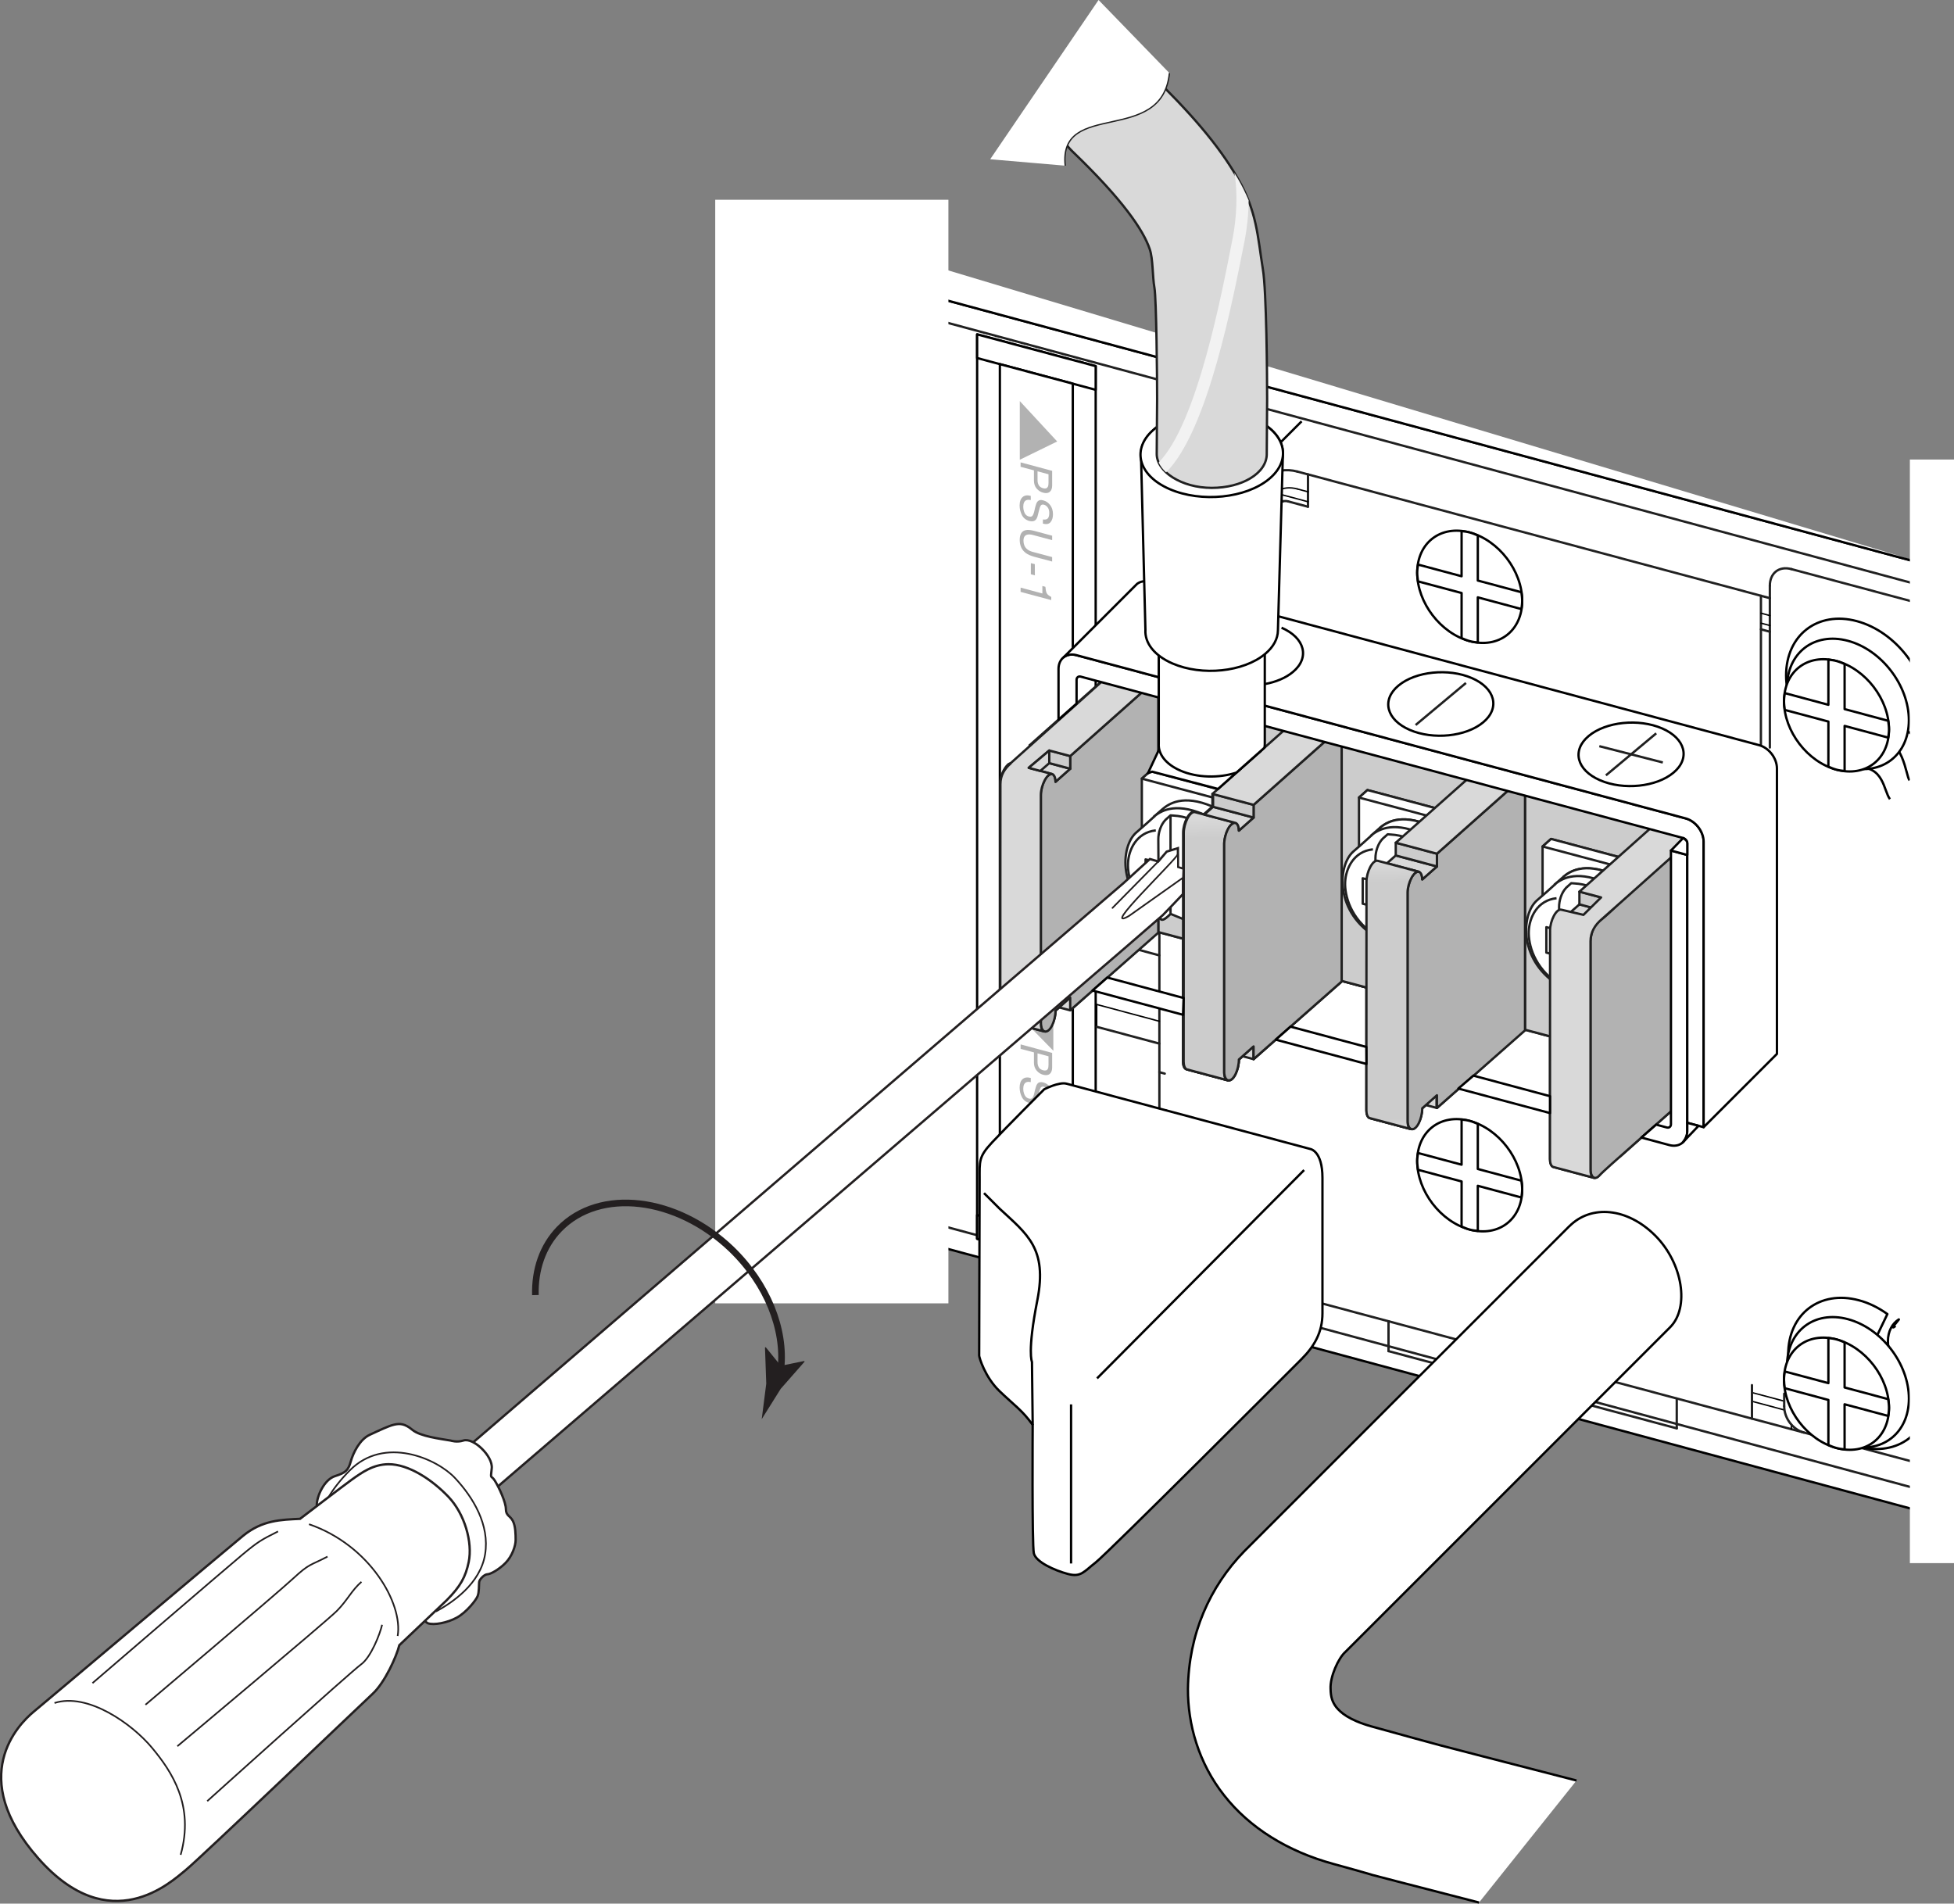 <?xml version="1.0" encoding="UTF-8"?>
<!DOCTYPE svg PUBLIC "-//W3C//DTD SVG 1.1//EN" "http://www.w3.org/Graphics/SVG/1.1/DTD/svg11.dtd">
<!-- Generator: Adobe Illustrator 15.1.0, SVG Export Plug-In . SVG Version: 6.00 Build 0)  --><svg xmlns="http://www.w3.org/2000/svg" version="1.1" x="0px" y="0px" width="295.107px" height="287.5px" viewBox="0 0 295.107 287.5" enable-background="new 0 0 295.107 287.5" xml:space="preserve">
    <rect x="0" y="0" width="295.107" height="287.5" fill="#808080" stroke="none"/>
    <g id="text">
</g>
    <g id="Layer_2">
        <polygon fill="#FFFFFF" stroke="#000000" stroke-width="0.35" stroke-linejoin="round" points="293.675,229.212 109.718,179.601    109.722,36.389 293.675,86.011  "/>
        <polygon fill="#FFFFFF" stroke="#202020" stroke-width="0.35" stroke-linejoin="round" points="112.812,177.171 290.534,225.119    290.534,88.53 112.812,40.582  "/>
        <polygon fill="#FFFFFF" stroke="#000000" stroke-width="0.35" stroke-linejoin="round" points="165.477,191.882 147.57,187.085    147.574,50.498 165.477,55.295  "/>
        <polygon fill="#FFFFFF" stroke="#000000" stroke-width="0.35" stroke-linejoin="round" points="147.57,187.085 165.477,191.882    165.477,188.312 147.57,183.509  "/>
        <polygon fill="#FFFFFF" stroke="#000000" stroke-width="0.35" stroke-linejoin="round" points="147.574,54.075 165.477,58.872    165.477,55.295 147.574,50.498  "/>
        <polygon fill="#FFFFFF" stroke="#000000" stroke-width="0.35" stroke-linejoin="round" points="162.023,187.384 151.007,184.429    151.007,54.997 162.02,57.943  "/>
        <polygon fill="#B2B2B2" points="154.017,60.572 154.017,69.433 159.664,66.674  "/>
        <g>
            <path fill="#B2B2B2" d="M158.902,71.108l0.002,2.207c-0.002,0.435-0.115,0.76-0.356,0.961c-0.241,0.207-0.578,0.247-1.009,0.13    c-0.373-0.098-0.695-0.299-0.975-0.617c-0.27-0.312-0.408-0.714-0.412-1.208v-1.545l-2.016-0.539V69.83L158.902,71.108z     M158.249,73.523c0.071-0.123,0.104-0.318,0.104-0.571v-1.324l-1.658-0.448l0.002,1.324c-0.002,0.299,0.065,0.559,0.186,0.779    c0.126,0.214,0.348,0.37,0.658,0.454C157.888,73.828,158.123,73.757,158.249,73.523z"/>
            <path fill="#B2B2B2" d="M155.677,75.522c-0.271-0.052-0.492-0.052-0.658,0.013c-0.32,0.13-0.478,0.468-0.478,1.006    c0,0.24,0.04,0.467,0.108,0.688c0.126,0.415,0.369,0.675,0.717,0.766c0.26,0.071,0.444,0.039,0.558-0.091    c0.101-0.136,0.204-0.37,0.283-0.701l0.139-0.61c0.098-0.396,0.205-0.668,0.321-0.812c0.198-0.253,0.498-0.324,0.893-0.214    c0.426,0.11,0.779,0.357,1.059,0.733c0.27,0.37,0.409,0.824,0.409,1.376c0,0.5-0.126,0.896-0.367,1.182    c-0.241,0.292-0.623,0.363-1.155,0.221l0.006-0.63c0.25,0.039,0.441,0.02,0.582-0.045c0.249-0.13,0.375-0.428,0.375-0.896    c0-0.376-0.077-0.675-0.243-0.883c-0.155-0.208-0.347-0.344-0.558-0.402c-0.237-0.059-0.4-0.007-0.51,0.162    c-0.071,0.11-0.158,0.376-0.26,0.798l-0.158,0.63c-0.065,0.305-0.176,0.526-0.296,0.668c-0.224,0.24-0.548,0.312-0.978,0.201    c-0.524-0.143-0.901-0.441-1.129-0.889c-0.227-0.455-0.348-0.935-0.348-1.441c0-0.604,0.16-1.032,0.458-1.286    c0.305-0.266,0.714-0.318,1.224-0.175L155.677,75.522z"/>
            <path fill="#B2B2B2" d="M158.902,81.572l-2.941-0.785c-0.351-0.091-0.637-0.098-0.867-0.026c-0.346,0.111-0.52,0.403-0.52,0.876    c0.004,0.571,0.189,1.013,0.565,1.318c0.197,0.162,0.478,0.299,0.813,0.389l2.949,0.786v0.675l-2.678-0.714    c-0.582-0.162-1.029-0.357-1.348-0.61c-0.578-0.454-0.867-1.104-0.871-1.934c0-0.838,0.293-1.338,0.871-1.474    c0.309-0.084,0.766-0.045,1.35,0.111l2.678,0.72L158.902,81.572z"/>
            <path fill="#B2B2B2" d="M156.285,85.201l0.01,1.694l-0.609-0.169l0.003-1.681L156.285,85.201z"/>
            <path fill="#B2B2B2" d="M157.425,88.499l0.453,0.117c0.042,0.448,0.107,0.772,0.205,0.967c0.094,0.201,0.324,0.383,0.685,0.571    v0.474l-4.632-1.24l0.003-0.643l3.288,0.883L157.425,88.499z"/>
	</g>
        <polygon fill="#B2B2B2" points="159.083,149.838 159.083,158.691 153.435,152.907  "/>
        <g>
            <path fill="#B2B2B2" d="M158.902,159.016v2.207c0,0.43-0.117,0.754-0.354,0.961c-0.241,0.201-0.581,0.24-1.013,0.131    c-0.369-0.105-0.691-0.299-0.967-0.625c-0.273-0.305-0.416-0.713-0.416-1.206v-1.546l-2.013-0.539v-0.668L158.902,159.016z     M158.252,161.429c0.067-0.129,0.101-0.324,0.101-0.576v-1.324l-1.658-0.449v1.332c0.002,0.291,0.061,0.551,0.191,0.771    c0.122,0.221,0.344,0.371,0.652,0.455C157.888,161.73,158.123,161.664,158.252,161.429z"/>
            <path fill="#B2B2B2" d="M155.671,163.429c-0.266-0.053-0.486-0.057-0.652,0.014c-0.32,0.129-0.478,0.461-0.478,1    c0,0.246,0.036,0.473,0.11,0.688c0.131,0.422,0.367,0.676,0.717,0.773c0.258,0.07,0.445,0.037,0.556-0.098    c0.104-0.129,0.204-0.371,0.276-0.701l0.146-0.611c0.101-0.395,0.205-0.668,0.321-0.805c0.191-0.26,0.498-0.316,0.893-0.215    c0.426,0.111,0.776,0.352,1.055,0.729c0.273,0.371,0.409,0.824,0.413,1.377c0,0.506-0.126,0.895-0.364,1.188    c-0.244,0.285-0.626,0.363-1.152,0.221v-0.637c0.25,0.039,0.449,0.02,0.582-0.045c0.249-0.131,0.373-0.43,0.375-0.896    c-0.002-0.377-0.077-0.67-0.239-0.877c-0.159-0.207-0.351-0.344-0.562-0.402c-0.237-0.064-0.405-0.006-0.51,0.162    c-0.071,0.111-0.158,0.371-0.26,0.799l-0.158,0.623c-0.068,0.313-0.172,0.527-0.296,0.67c-0.231,0.246-0.552,0.305-0.978,0.193    c-0.524-0.143-0.901-0.434-1.129-0.883c-0.23-0.447-0.341-0.928-0.348-1.441c0.007-0.596,0.149-1.031,0.458-1.285    c0.305-0.26,0.714-0.311,1.229-0.168L155.671,163.429z"/>
            <path d="M158.902,169.486l-2.941-0.791c-0.351-0.098-0.637-0.098-0.87-0.027c-0.343,0.105-0.517,0.396-0.517,0.877    c0,0.572,0.189,1.014,0.565,1.313c0.197,0.168,0.474,0.297,0.821,0.389l2.941,0.785v0.682l-2.676-0.721    c-0.584-0.148-1.035-0.357-1.356-0.609c-0.571-0.455-0.864-1.098-0.864-1.936c0-0.836,0.293-1.324,0.871-1.473    c0.314-0.078,0.766-0.045,1.348,0.109l2.678,0.721V169.486z"/>
            <path d="M156.289,173.115v1.684l-0.601-0.164v-1.688L156.289,173.115z"/>
            <path d="M155.185,175.609c0.292,0.227,0.568,0.59,0.805,1.09l0.356,0.746c0.166,0.326,0.305,0.572,0.423,0.721    c0.174,0.229,0.385,0.369,0.616,0.436c0.276,0.072,0.487,0.051,0.643-0.078c0.159-0.123,0.241-0.324,0.241-0.617    c0.002-0.402-0.15-0.734-0.459-0.973c-0.158-0.131-0.385-0.234-0.672-0.324v-0.611c0.402,0.111,0.734,0.279,0.99,0.492    c0.451,0.391,0.672,0.904,0.672,1.572c0.004,0.553-0.14,0.916-0.426,1.09c-0.291,0.176-0.613,0.223-0.966,0.131    c-0.37-0.104-0.692-0.326-0.955-0.668c-0.152-0.201-0.341-0.527-0.558-0.988l-0.248-0.531c-0.109-0.252-0.227-0.455-0.333-0.605    c-0.192-0.277-0.396-0.467-0.624-0.588v2.621l-0.555-0.15l0.003-3.297C154.533,175.207,154.886,175.382,155.185,175.609z"/>
	</g>
        <polyline fill="#FFFFFF" stroke="#000000" stroke-width="0.35" stroke-linejoin="round" points="118.268,33.348 109.669,36.375    293.675,86.011 293.675,86.011  "/>
        <line fill="none" stroke="#000000" stroke-width="0.212" stroke-linecap="round" stroke-linejoin="round" x1="165.632" y1="151.7" x2="165.632" y2="155.076"/>
        <line fill="none" stroke="#000000" stroke-width="0.212" stroke-linecap="round" stroke-linejoin="round" x1="165.636" y1="176.472" x2="165.636" y2="173.095"/>
        <line fill="none" stroke="#212121" stroke-width="0.35" stroke-linecap="round" stroke-linejoin="round" x1="170.774" y1="143.125" x2="170.77" y2="127.545"/>
        <line fill="none" stroke="#212121" stroke-width="0.35" stroke-linecap="round" stroke-linejoin="round" x1="170.774" y1="126.234" x2="170.77" y2="113.653"/>
        <line fill="none" stroke="#212121" stroke-width="0.35" stroke-linecap="round" stroke-linejoin="round" x1="170.774" y1="112.342" x2="170.77" y2="98.255"/>
        <line fill="none" stroke="#000000" stroke-width="0.212" stroke-linecap="round" stroke-linejoin="round" x1="176.185" y1="181.554" x2="175.367" y2="168.382"/>
        <line fill="none" stroke="#000000" stroke-width="0.212" stroke-linecap="round" stroke-linejoin="round" x1="176.177" y1="168.603" x2="176.185" y2="167.662"/>
        <line fill="none" stroke="#212121" stroke-width="0.35" stroke-linecap="round" stroke-linejoin="round" x1="175.097" y1="187.644" x2="175.097" y2="91.349"/>
        <line fill="none" stroke="#000000" stroke-width="0.212" stroke-linecap="round" stroke-linejoin="round" x1="177.533" y1="190.929" x2="177.533" y2="186.046"/>
        <polyline fill="none" stroke="#212121" stroke-width="0.35" stroke-linecap="round" stroke-linejoin="round" points="   177.533,84.299 177.533,85.052 177.533,88.915  "/>
        <line fill="none" stroke="#212121" stroke-width="0.35" stroke-linecap="round" stroke-linejoin="round" x1="181.312" y1="191.941" x2="181.316" y2="187.066"/>
        <line fill="none" stroke="#000000" stroke-width="0.212" stroke-linecap="round" stroke-linejoin="round" x1="182.4" y1="84.111" x2="182.4" y2="83.546"/>
        <line fill="none" stroke="#212121" stroke-width="0.35" stroke-linecap="round" stroke-linejoin="round" x1="178.613" y1="81.592" x2="191.323" y2="72.043"/>
        <line fill="none" stroke="#000000" stroke-width="0.212" stroke-linecap="round" stroke-linejoin="round" x1="180.504" y1="83.974" x2="192.946" y2="74.166"/>
        <line fill="none" stroke="#000000" stroke-width="0.212" stroke-linecap="round" stroke-linejoin="round" x1="182.67" y1="83.052" x2="193.215" y2="74.99"/>
        <line fill="none" stroke="#212121" stroke-width="0.35" stroke-linecap="round" stroke-linejoin="round" x1="193.488" y1="75.821" x2="181.859" y2="84.902"/>
        <line fill="none" stroke="#000000" stroke-width="0.212" stroke-linecap="round" stroke-linejoin="round" x1="193.488" y1="74.691" x2="193.488" y2="75.626"/>
        <line fill="none" stroke="#212121" stroke-width="0.35" stroke-linecap="round" stroke-linejoin="round" x1="197.539" y1="76.528" x2="197.541" y2="71.647"/>
        <line fill="none" stroke="#212121" stroke-width="0.35" stroke-linecap="round" stroke-linejoin="round" x1="209.704" y1="204.054" x2="209.704" y2="199.542"/>
        <line fill="none" stroke="#212121" stroke-width="0.35" stroke-linecap="round" stroke-linejoin="round" x1="223.222" y1="207.677" x2="223.226" y2="203.166"/>
        <line fill="none" stroke="#212121" stroke-width="0.35" stroke-linecap="round" stroke-linejoin="round" x1="224.578" y1="208.039" x2="224.578" y2="203.527"/>
        <line fill="none" stroke="#212121" stroke-width="0.35" stroke-linecap="round" stroke-linejoin="round" x1="237.017" y1="211.371" x2="237.013" y2="206.865"/>
        <line fill="none" stroke="#212121" stroke-width="0.35" stroke-linecap="round" stroke-linejoin="round" x1="238.094" y1="211.662" x2="238.094" y2="207.15"/>
        <line fill="none" stroke="#212121" stroke-width="0.35" stroke-linecap="round" stroke-linejoin="round" x1="253.236" y1="215.718" x2="238.094" y2="211.662"/>
        <line fill="none" stroke="#212121" stroke-width="0.35" stroke-linecap="round" stroke-linejoin="round" x1="237.017" y1="211.371" x2="224.578" y2="208.039"/>
        <line fill="none" stroke="#212121" stroke-width="0.35" stroke-linecap="round" stroke-linejoin="round" x1="223.222" y1="207.677" x2="209.704" y2="204.054"/>
        <line fill="none" stroke="#212121" stroke-width="0.35" stroke-linecap="round" stroke-linejoin="round" x1="177.533" y1="190.929" x2="290.696" y2="221.242"/>
        <line fill="none" stroke="#000000" stroke-width="0.212" stroke-linecap="round" stroke-linejoin="round" x1="175.097" y1="187.644" x2="181.316" y2="189.318"/>
        <line fill="none" stroke="#000000" stroke-width="0.212" stroke-linecap="round" stroke-linejoin="round" x1="264.595" y1="211.63" x2="269.461" y2="212.935"/>
        <line fill="none" stroke="#000000" stroke-width="0.212" stroke-linecap="round" stroke-linejoin="round" x1="264.593" y1="210.312" x2="269.461" y2="211.609"/>
        <line fill="none" stroke="#212121" stroke-width="0.35" stroke-linecap="round" stroke-linejoin="round" x1="175.097" y1="185.398" x2="181.316" y2="187.066"/>
        <line fill="none" stroke="#212121" stroke-width="0.35" stroke-linecap="round" stroke-linejoin="round" x1="175.097" y1="180.32" x2="176.177" y2="180.613"/>
        <line fill="none" stroke="#000000" stroke-width="0.212" stroke-linecap="round" stroke-linejoin="round" x1="165.636" y1="176.472" x2="175.097" y2="179.009"/>
        <line fill="none" stroke="#212121" stroke-width="0.35" stroke-linecap="round" stroke-linejoin="round" x1="253.236" y1="215.718" x2="253.236" y2="211.214"/>
        <line fill="none" stroke="#212121" stroke-width="0.35" stroke-linecap="round" stroke-linejoin="round" x1="165.636" y1="173.095" x2="175.097" y2="175.634"/>
        <line fill="none" stroke="#212121" stroke-width="0.35" stroke-linecap="round" stroke-linejoin="round" x1="264.593" y1="214.251" x2="264.593" y2="209.189"/>
        <line fill="none" stroke="#212121" stroke-width="0.35" stroke-linecap="round" stroke-linejoin="round" x1="265.945" y1="112.534" x2="265.949" y2="89.973"/>
        <line fill="none" stroke="#212121" stroke-width="0.35" stroke-linecap="round" stroke-linejoin="round" x1="175.094" y1="161.923" x2="175.91" y2="162.144"/>
        <line fill="none" stroke="#212121" stroke-width="0.35" stroke-linecap="round" stroke-linejoin="round" x1="175.097" y1="157.613" x2="165.632" y2="155.076"/>
        <line fill="none" stroke="#000000" stroke-width="0.212" stroke-linecap="round" stroke-linejoin="round" x1="192.4" y1="74.776" x2="190.781" y2="72.458"/>
        <line fill="none" stroke="#212121" stroke-width="0.35" stroke-linecap="round" stroke-linejoin="round" x1="267.296" y1="88.46" x2="267.296" y2="112.891"/>
        <line fill="none" stroke="#212121" stroke-width="0.35" stroke-linecap="round" stroke-linejoin="round" x1="269.461" y1="212.363" x2="269.461" y2="210.488"/>
        <line fill="none" stroke="#000000" stroke-width="0.212" stroke-linecap="round" stroke-linejoin="round" x1="270.542" y1="215.103" x2="270.542" y2="215.849"/>
        <line fill="none" stroke="#000000" stroke-width="0.212" stroke-linecap="round" stroke-linejoin="round" x1="165.632" y1="151.7" x2="175.097" y2="154.238"/>
        <line fill="none" stroke="#212121" stroke-width="0.35" stroke-linecap="round" stroke-linejoin="round" x1="170.774" y1="143.125" x2="175.097" y2="144.287"/>
        <line fill="none" stroke="#212121" stroke-width="0.35" stroke-linecap="round" stroke-linejoin="round" x1="170.77" y1="127.545" x2="175.097" y2="128.708"/>
        <line fill="none" stroke="#212121" stroke-width="0.35" stroke-linecap="round" stroke-linejoin="round" x1="170.774" y1="126.234" x2="175.097" y2="127.389"/>
        <line fill="none" stroke="#212121" stroke-width="0.35" stroke-linecap="round" stroke-linejoin="round" x1="170.77" y1="113.653" x2="175.097" y2="114.809"/>
        <line fill="none" stroke="#212121" stroke-width="0.35" stroke-linecap="round" stroke-linejoin="round" x1="170.774" y1="112.342" x2="175.097" y2="113.498"/>
        <line fill="none" stroke="#212121" stroke-width="0.35" stroke-linecap="round" stroke-linejoin="round" x1="170.77" y1="98.255" x2="175.094" y2="99.417"/>
        <line fill="none" stroke="#212121" stroke-width="0.35" stroke-linecap="round" stroke-linejoin="round" x1="175.097" y1="91.349" x2="176.99" y2="91.855"/>
        <line fill="none" stroke="#212121" stroke-width="0.35" stroke-linecap="round" stroke-linejoin="round" x1="267.296" y1="95.406" x2="265.949" y2="95.042"/>
        <line fill="none" stroke="#212121" stroke-width="0.35" stroke-linecap="round" stroke-linejoin="round" x1="193.757" y1="75.698" x2="193.488" y2="75.626"/>
        <line fill="none" stroke="#212121" stroke-width="0.35" stroke-linecap="round" stroke-linejoin="round" x1="197.539" y1="76.528" x2="194.566" y2="75.73"/>
        <line fill="none" stroke="#000000" stroke-width="0.212" stroke-linecap="round" stroke-linejoin="round" x1="267.296" y1="94.465" x2="265.949" y2="94.108"/>
        <line fill="none" stroke="#000000" stroke-width="0.212" stroke-linecap="round" stroke-linejoin="round" x1="193.488" y1="74.691" x2="197.539" y2="75.775"/>
        <line fill="none" stroke="#000000" stroke-width="0.212" stroke-linecap="round" stroke-linejoin="round" x1="267.296" y1="92.965" x2="265.949" y2="92.602"/>
        <line fill="none" stroke="#000000" stroke-width="0.212" stroke-linecap="round" stroke-linejoin="round" x1="195.918" y1="73.841" x2="197.541" y2="74.276"/>
        <line fill="none" stroke="#212121" stroke-width="0.35" stroke-linecap="round" stroke-linejoin="round" x1="195.918" y1="71.212" x2="267.296" y2="90.336"/>
        <line fill="none" stroke="#212121" stroke-width="0.35" stroke-linecap="round" stroke-linejoin="round" x1="293.675" y1="92.146" x2="270.544" y2="85.948"/>
        <path fill="none" stroke="#000000" stroke-width="0.212" stroke-linecap="round" stroke-linejoin="round" d="M176.185,181.554   c0,2.254,1.615,4.377,3.781,4.953"/>
        <path fill="none" stroke="#000000" stroke-width="0.212" stroke-linecap="round" stroke-linejoin="round" d="M271.623,211.259   c4.326,5.85,11.359,8.115,15.953,5.023c0.273-0.305,0.545-0.414,0.814-0.531"/>
        <path fill="none" stroke="#000000" stroke-width="0.212" stroke-linecap="round" stroke-linejoin="round" d="M182.67,83.052   c0,0.188-0.267,0.305-0.271,0.494"/>
        <path fill="none" stroke="#000000" stroke-width="0.212" stroke-linecap="round" stroke-linejoin="round" d="M195.918,73.841   c-1.084-0.292-2.161-0.208-2.973,0.324"/>
        <path fill="none" stroke="#000000" stroke-width="0.212" stroke-linecap="round" stroke-linejoin="round" d="M180.504,83.974   c-0.27,0.117-0.538,0.422-0.538,0.974v4.619"/>
        <path fill="none" stroke="#000000" stroke-width="0.212" stroke-linecap="round" stroke-linejoin="round" d="M177.533,186.792   c0,0.566,0.268,1.201,0.811,1.539"/>
        <path fill="none" stroke="#212121" stroke-width="0.35" stroke-linecap="round" stroke-linejoin="round" d="M194.566,75.73   c-0.539-0.143-0.809-0.032-1.078,0.091"/>
        <path fill="none" stroke="#212121" stroke-width="0.35" stroke-linecap="round" stroke-linejoin="round" d="M181.859,84.902   c-0.271,0.117-0.543,0.227-0.547,0.409v4.615"/>
        <path fill="none" stroke="#212121" stroke-width="0.35" stroke-linecap="round" stroke-linejoin="round" d="M178.613,81.592   c-0.536,0.604-1.08,1.59-1.08,2.707"/>
        <path fill="none" stroke="#212121" stroke-width="0.35" stroke-linecap="round" stroke-linejoin="round" d="M195.918,71.212   c-1.62-0.435-3.515-0.194-4.596,0.831"/>
        <path fill="none" stroke="#212121" stroke-width="0.35" stroke-linecap="round" stroke-linejoin="round" d="M270.544,85.948   c-1.895-0.506-3.248,0.636-3.248,2.512"/>
        <path fill="none" stroke="#212121" stroke-width="0.35" stroke-linecap="round" stroke-linejoin="round" d="M269.461,212.363   c0,1.875,1.35,3.559,2.973,3.992"/>
        <path fill="none" stroke="#212121" stroke-width="0.35" stroke-linecap="round" stroke-linejoin="round" d="M175.367,187.72   c0.271,1.201,1.084,2.17,2.166,3.02"/>
        <path fill="#FFFFFF" stroke="#000000" stroke-width="0.35" stroke-linejoin="round" d="M197.882,173.525   c0,0,1.844,0.26,1.844,4.355s0,17.625,0,20.467c0,2.852-1.217,4.967-3.168,6.92c-1.951,1.947-29.29,29.311-31.075,30.699   c-1.785,1.383-2.224,2.277-4.216,1.738c-1.992-0.531-4.849-1.803-5.132-3.135c-0.282-1.33-0.171-19.369-0.171-19.369   c-1.521-2.168-2.818-3-5.012-5.109c-2.193-2.104-3.07-5.084-3.07-5.363c0-0.285,0.067-23.771,0.067-26.574   c0-2.805-0.159-3.428,1.856-5.592c2.016-2.166,7.896-8.049,7.896-8.049s2.234-1.154,3.373-0.85S197.882,173.525,197.882,173.525z"/>
        <path fill="#FFFFFF" stroke="#000000" stroke-width="0.35" stroke-linejoin="round" d="M148.613,180.191l2.34,2.336   c4.17,3.883,7.26,5.986,5.715,13.828s-0.814,9.322-0.814,9.322l0.111,9.523"/>
        <line fill="#FFFFFF" stroke="#000000" stroke-width="0.35" stroke-linejoin="round" x1="161.76" y1="212.097" x2="161.76" y2="236.123"/>
        <line fill="#FFFFFF" stroke="#000000" stroke-width="0.35" stroke-linejoin="round" x1="165.685" y1="208.169" x2="196.955" y2="176.712"/>
        <path fill="#FFFFFF" stroke="#000000" stroke-width="0.35" stroke-linejoin="round" d="M289.525,204.457   c-1.408,1.078,0.42-0.941,0.414-0.941l0,0l-0.075,0.064l-0.091,0.053c-0.045,0.033-0.078,0.07-0.078,0.154l0,0   c0.006,0.066,0.006,0.066,0.039,0.125l0,0c1.402,2.24,1.669,4.484,1.682,6.367l0,0c-0.008,6.102-4.779,9.764-10.679,8.193l0,0   c-5.895-1.584-10.673-7.809-10.673-13.912l0,0c0-6.107,4.774-9.77,10.673-8.186l0,0c1.525,0.396,2.992,1.137,4.31,2.084l0,0   l-1.84,3.83c-0.753-0.547-1.587-0.955-2.47-1.188l0,0c-3.372-0.896-6.099,1.188-6.105,4.68l0,0c0.01,3.5,2.733,7.043,6.112,7.959   l0,0c3.369,0.902,6.096-1.193,6.102-4.682l0,0c0.014-1.381-0.266-2.537-0.695-3.166l0,0c-0.636-1.006-1.027-2.195-1.022-3.33l0,0   c-0.003-1.494,0.64-2.67,1.646-3.299l0,0c0.22-0.176-1.663,1.891-0.499,0.994"/>
        <path fill="#FFFFFF" stroke="#000000" stroke-width="0.35" stroke-linejoin="round" d="M285.433,120.693   c-0.977-1.292-0.908-5.076-5.008-4.778l0,0c-5.892-1.583-10.669-7.809-10.676-13.917l0,0c0.007-6.102,4.784-9.77,10.676-8.192l0,0   c5.9,1.577,10.678,7.809,10.678,13.911l0,0c0,1.59-0.324,3.012-0.901,4.226l0,0l-4.185-3.031c0.335-0.695,0.518-1.5,0.518-2.421   l0,0c-0.004-3.493-2.73-7.043-6.109-7.959l0,0c-3.369-0.896-6.103,1.195-6.109,4.687l0,0c0.007,3.499,2.74,7.056,6.109,7.965l0,0   c1.338,0.363,2.381,0.357,2.882,0.052l0,0c4.284,0.26,4.46,5.797,5.083,6.615"/>
        <path fill="#FFFFFF" stroke="#000000" stroke-width="0.35" stroke-linejoin="round" d="M288.29,108.775   c0-5.258-4.12-10.633-9.202-11.996s-9.204,1.798-9.204,7.063c0.003,5.265,4.122,10.633,9.204,11.997   C284.177,117.201,288.296,114.04,288.29,108.775z"/>
        <path fill="#FFFFFF" stroke="#000000" stroke-width="0.35" stroke-linejoin="round" d="M285.29,110.158   c0-4.531-3.547-9.153-7.929-10.328c-4.375-1.168-7.926,1.552-7.926,6.083c0,4.531,3.551,9.16,7.926,10.328   C281.743,117.415,285.29,114.689,285.29,110.158z"/>
        <path fill="#FFFFFF" stroke="#000000" stroke-width="0.35" stroke-linejoin="round" d="M278.587,100.284   c-0.402-0.169-0.809-0.344-1.227-0.455c-0.416-0.11-0.818-0.162-1.221-0.201l-0.004,6.816l-6.578-1.766   c-0.059,0.396-0.123,0.798-0.123,1.233c0,0.428,0.064,0.87,0.123,1.305l6.582,1.76l-0.004,6.809   c0.406,0.175,0.809,0.344,1.225,0.455c0.418,0.117,0.824,0.162,1.227,0.201v-6.81l6.58,1.766c0.061-0.402,0.122-0.805,0.122-1.24   c0-0.429-0.062-0.864-0.122-1.298l-6.58-1.766V100.284z"/>
        <path fill="#FFFFFF" stroke="#000000" stroke-width="0.35" stroke-linejoin="round" d="M229.892,90.742   c0-4.531-3.548-9.153-7.93-10.328c-4.375-1.168-7.926,1.551-7.926,6.083c0,4.531,3.551,9.159,7.926,10.328   C226.344,97.999,229.892,95.272,229.892,90.742z"/>
        <path fill="#FFFFFF" stroke="#000000" stroke-width="0.35" stroke-linejoin="round" d="M223.19,80.868   c-0.402-0.169-0.808-0.344-1.228-0.455c-0.416-0.11-0.817-0.162-1.22-0.201l-0.003,6.816l-6.58-1.765   c-0.059,0.396-0.123,0.798-0.123,1.233c0,0.428,0.064,0.87,0.123,1.304l6.583,1.759l-0.003,6.81   c0.405,0.175,0.807,0.344,1.223,0.455c0.42,0.117,0.825,0.162,1.228,0.201v-6.81l6.579,1.766c0.063-0.403,0.123-0.805,0.123-1.24   c0-0.428-0.061-0.863-0.123-1.298l-6.579-1.766V80.868z"/>
        <path fill="#FFFFFF" stroke="#000000" stroke-width="0.35" stroke-linejoin="round" d="M229.892,179.611   c0-4.531-3.548-9.154-7.93-10.328c-4.375-1.17-7.926,1.551-7.926,6.082s3.551,9.158,7.926,10.328   C226.344,186.869,229.892,184.142,229.892,179.611z"/>
        <path fill="#FFFFFF" stroke="#000000" stroke-width="0.35" stroke-linejoin="round" d="M223.19,169.736   c-0.402-0.168-0.808-0.344-1.228-0.453c-0.416-0.111-0.817-0.162-1.22-0.201l-0.003,6.816l-6.58-1.766   c-0.059,0.395-0.123,0.797-0.123,1.232c0,0.428,0.064,0.869,0.123,1.305l6.583,1.76l-0.003,6.809   c0.405,0.176,0.807,0.344,1.223,0.455c0.42,0.117,0.825,0.162,1.228,0.201v-6.809l6.579,1.766c0.063-0.402,0.123-0.807,0.123-1.24   c0-0.43-0.061-0.865-0.123-1.299l-6.579-1.766V169.736z"/>
        <path fill="#FFFFFF" stroke="#000000" stroke-width="0.35" stroke-linejoin="round" d="M279.087,199.23   c-5.082-1.363-9.201,1.807-9.201,7.064c0,5.264,4.119,10.633,9.201,11.996s9.209-1.799,9.209-7.063   C288.296,205.962,284.169,200.593,279.087,199.23z"/>
        <path fill="#FFFFFF" stroke="#000000" stroke-width="0.35" stroke-linejoin="round" d="M277.361,202.289   c-4.381-1.176-7.93,1.545-7.93,6.076s3.549,9.152,7.93,10.32c4.375,1.176,7.929-1.537,7.929-6.068   C285.29,208.072,281.736,203.457,277.361,202.289z"/>
        <path fill="#FFFFFF" stroke="#000000" stroke-width="0.35" stroke-linejoin="round" d="M269.558,207.13   c-0.064,0.396-0.123,0.799-0.127,1.234c0.004,0.436,0.063,0.869,0.124,1.293l6.581,1.771v6.809c0.4,0.17,0.807,0.338,1.225,0.447   c0.418,0.117,0.824,0.162,1.224,0.209l-0.003-6.811l6.586,1.76c0.061-0.396,0.122-0.791,0.122-1.227   c0-0.441-0.062-0.869-0.122-1.305l-6.583-1.766v-6.811c-0.399-0.168-0.806-0.336-1.224-0.447c-0.418-0.117-0.824-0.162-1.225-0.207   v6.809L269.558,207.13z"/>
        <path fill="#FFFFFF" stroke="#000000" stroke-width="0.35" stroke-linejoin="round" d="M223.373,287.33   c-24.863-6.42-10.682-2.725-22.004-5.832l0,0c-6.879-1.877-12.658-5.447-16.508-10.373l0,0c-3.859-4.889-5.477-10.756-5.449-16.047   l0,0c0.097-8.238,3.262-15.424,8.545-20.838l0,0c7.264-7.264,49.004-48.99,49.051-49.051l0,0h0.01   c3.303-3.297,8.743-2.797,12.953,1.402l0,0c4.203,4.207,5.207,10.895,2.275,13.84l0,0c0,0-41.789,41.781-49.06,49.051l0,0   c-1.038,0.914-2.334,3.725-2.233,5.596l0,0c0.026,1.258,0.275,1.973,0.86,2.752l0,0c0.61,0.746,1.844,1.922,5.281,2.895l0,0   c13.163,3.621,4.666,1.383,30.998,8.18"/>
        <g>
            <path fill="#D9D9D9" stroke="#202020" stroke-width="0.35" stroke-linecap="round" stroke-linejoin="round" d="M256.919,112.676    v-2.097l-19.201-5.115l-1.818,1.613l-5.861-1.561v-2.097l-15.158-4.038l-4.048-1.081l-1.813,1.613l-6.677-1.772v-2.1    l-19.198-5.112l-1.818,1.613l-5.865-1.561l-2.217,1.967v3.843l-17.738,15.758v1.918l-1.326,1.179c0,0-1.182-0.315-1.393-0.37    c-0.211-0.055-0.514,0.152-0.514,0.152c-0.686,0.613-1.185,1.847-1.185,2.636c0,0.792-0.017,34.291-0.017,34.908    c0,0.613,0.188,1.074,0.5,1.166c0.315,0.086,5.885,1.563,6.129,1.628c0.24,0.065,0.406-0.081,0.406-0.081    c0.401-0.217,1.307-1.404,1.307-3.051l0.555-0.492l1.662,0.44l13.305-11.817l3.736,0.996c0,0,0,18.098,0,18.563    c0,0.464,0.113,1.044,0.551,1.171c0.007,0,0.023,0.002,0.026,0.006c0.007,0,0.013,0.008,0.017,0.008    c0.312,0.09,5.885,1.566,6.125,1.633c0.012,0.002,0.023,0.002,0.035,0.002c0.004,0.004,0.017,0.004,0.017,0.004    c0.009,0.002,0.022,0,0.032,0c0.045,0.002,0.094,0.002,0.133-0.004c0.022-0.002,0.042-0.01,0.063-0.016    c0.041-0.014,0.077-0.033,0.101-0.045c0.13-0.072,0.228-0.166,0.228-0.166c0.309-0.268,0.572-0.705,0.768-1.207    c0.105-0.248,0.189-0.533,0.247-0.832c0.004-0.029,0.011-0.052,0.013-0.082c0.02-0.098,0.036-0.199,0.049-0.311    c0.02-0.16,0.032-0.322,0.032-0.477l0.552-0.494l1.666,0.445l9.58-8.514l3.725-3.305l3.35,0.889l0.383,0.105    c0,0,0,18.101,0,18.562c0,0.359,0.077,0.785,0.314,1.021c0.064,0.074,0.143,0.127,0.23,0.15c0,0,5.874,1.566,6.117,1.629    c0.008,0.006,0.017,0,0.023,0c0.039,0.014,0.078,0.018,0.088,0.025c0.26,0.068,0.555-0.236,0.555-0.236    c0.637-0.543,1.107-1.838,1.107-2.902l0.555-0.492l1.604,0.424l0,0l0.061,0.018l13.303-11.822l3.777,1.01c0,0,0,18.015,0,18.558    c0,0.547,0.155,1.08,0.504,1.166c0,0,5.871,1.561,6.113,1.629c0.24,0.063,0.512-0.152,0.512-0.152    c1.1-0.814,1.203-2.982,1.203-2.982l0.555-0.49l1.662,0.441l14.414-12.805l3.328,0.889l2.215-1.968v-46.087L256.919,112.676z"/>
            <polygon fill="#CCCCCC" stroke="#202020" stroke-width="0.35" stroke-linecap="round" stroke-linejoin="round" points="    174.935,102.358 174.935,140.766 178.671,141.762 196.409,108.081   "/>
            <polygon fill="#CCCCCC" stroke="#202020" stroke-width="0.35" stroke-linecap="round" stroke-linejoin="round" points="    202.628,109.736 202.628,148.143 206.361,149.137 224.102,115.455   "/>
            <path fill="#B2B2B2" stroke="#202020" stroke-width="0.35" stroke-linecap="round" stroke-linejoin="round" d="M174.935,140.863    l-13.305,11.72v-1.921l-2.217,1.973c0,1.545-0.828,3.375-1.655,3.135c-0.499-0.146-0.562-1.038-0.562-1.164    c0-0.127,0-33.435,0-34.568c0-0.639,0.357-2.476,1.27-3.022c0.941-0.564,0.947,1.055,0.947,1.055l2.217-1.973v-1.915    l13.305-11.824V140.863z"/>
            <path fill="#D9D9D9" stroke="#202020" stroke-width="0.35" stroke-linecap="round" stroke-linejoin="round" d="M154.195,115.646    c0,0,4.168,1.12,4.68,1.252c0.514,0.133,0.539,1,0.539,1.172l2.217-1.973l-6.115-1.63L154.195,115.646z"/>
            <polygon fill="#CCCCCC" stroke="#202020" stroke-width="0.35" stroke-linecap="round" stroke-linejoin="round" points="    155.515,114.468 155.515,112.553 161.63,114.183 161.63,116.098   "/>
            <polygon fill="#FFFFFF" stroke="#202020" stroke-width="0.35" stroke-linejoin="round" points="183.906,119.173 173.724,116.463     172.448,117.592 172.448,134.74 183.906,138.07   "/>
            <polygon fill="#FFFFFF" stroke="#202020" stroke-width="0.35" stroke-linejoin="round" points="173.724,116.463 172.448,117.592     183.107,120.433 183.906,119.173   "/>
            <path fill="#FFFFFF" stroke="#202020" stroke-width="0.35" stroke-linejoin="round" d="M183.107,121.806    c-4.466-1.912-6.621-0.38-7.537,0.393c-0.914,0.772-1.502,1.412-3.949,3.521c-2.451,2.113-2.873,9.354,3.674,13.094    c0,0,0.354,0.2,0.809-0.201c0.455-0.399,0.678-0.597,0.678-0.597l1.857,0.766L183.107,121.806z"/>
            <path fill="#B2B2B2" stroke="#202020" stroke-width="0.35" stroke-linecap="round" stroke-linejoin="round" d="M202.628,148.236    l-13.305,11.725v-1.922l-2.218,1.971c0,1.546-0.827,3.378-1.655,3.138c-0.503-0.148-0.561-1.041-0.561-1.166    c0-0.131,0-33.437,0-34.566c0-0.646,0.357-2.477,1.27-3.025c0.941-0.568,0.946,1.055,0.946,1.055l2.218-1.97v-1.921l13.305-11.818    V148.236z"/>
            <path fill="#FFFFFF" stroke="#202020" stroke-width="0.35" stroke-linejoin="round" d="M188.091,118.402    c-3.511-1.502-5.205-0.298-5.924,0.309"/>
            <path fill="#FFFFFF" stroke="#202020" stroke-width="0.35" stroke-linejoin="round" d="M181.748,122.98    c-4.467-1.908-6.619-0.38-7.533,0.396"/>
            <path fill="#FFFFFF" stroke="#202020" stroke-width="0.35" stroke-linejoin="round" d="M179.232,123.539    c-1.006-0.344-1.743-0.334-2.451-0.399l-0.74,0.656c-0.759,0.775-1.104,1.989-1.104,2.947c-0.006,0.964,0.02,3.532,0.02,3.532    l-1.943-0.487v3.836l1.924,0.51c0,0-0.006,2.859-0.006,3.404c0,0.549,0.022,0.896,0.503,1.363c0,0,0.298,0.183,1.347-0.885v-5.393    l-1.844,1.51"/>
            <path fill="none" stroke="#202020" stroke-width="0.35" stroke-linejoin="round" d="M174.555,125.412    c-2.935,0.308-4.106,2.94-4.198,4.957c-0.094,2.015,0.822,5.518,4.347,7.86"/>
            <polygon fill="#FFFFFF" stroke="#202020" stroke-width="0.35" stroke-linejoin="round" points="216.74,122.041 206.559,119.33     205.283,120.459 205.283,137.609 216.74,140.939   "/>
            <polygon fill="#FFFFFF" stroke="#202020" stroke-width="0.35" stroke-linejoin="round" points="206.559,119.33 205.283,120.459     215.939,123.299 216.74,122.041   "/>
            <path fill="#FFFFFF" stroke="#202020" stroke-width="0.35" stroke-linejoin="round" d="M215.939,124.673    c-4.467-1.912-6.619-0.38-7.533,0.396c-0.916,0.776-1.5,1.412-3.954,3.525c-2.45,2.106-2.866,9.344,3.675,13.086    c0,0,0.356,0.205,0.811-0.2c0.451-0.403,0.678-0.601,0.678-0.601l1.854,0.771L215.939,124.673z"/>
            <path fill="#FFFFFF" stroke="#202020" stroke-width="0.35" stroke-linejoin="round" d="M215.939,124.673    c-4.467-1.912-6.619-0.38-7.533,0.396"/>
            <path fill="#FFFFFF" stroke="#202020" stroke-width="0.35" stroke-linejoin="round" d="M214.582,125.848    c-4.466-1.909-6.618-0.38-7.533,0.396"/>
            <path fill="#FFFFFF" stroke="#202020" stroke-width="0.35" stroke-linejoin="round" d="M209.615,140.879    c-1.051,1.074-1.35,0.893-1.35,0.893c-0.477-0.471-0.5-0.814-0.5-1.367c0-0.545,0.008-3.4,0.008-3.4l-1.926-0.514v-3.836    l1.945,0.487c0,0-0.027-2.567-0.02-3.525c0-0.964,0.34-2.178,1.1-2.954l0.742-0.659c0.709,0.071,1.442,0.055,2.448,0.402"/>
            <path fill="none" stroke="#202020" stroke-width="0.35" stroke-linejoin="round" d="M207.386,128.282    c-2.935,0.312-4.104,2.938-4.197,4.957c-0.09,2.016,0.824,5.515,4.346,7.864"/>
            <path fill="#D9D9D9" stroke="#202020" stroke-width="0.35" stroke-linecap="round" stroke-linejoin="round" d="M181.783,122.991    c0,0,4.271,1.152,4.785,1.282c0.514,0.133,0.538,1.003,0.538,1.172l2.218-1.97l-6.215-1.656L181.783,122.991z"/>
            <polygon fill="#CCCCCC" stroke="#202020" stroke-width="0.35" stroke-linecap="round" stroke-linejoin="round" points="    183.109,121.819 183.109,119.901 189.324,121.554 189.324,123.475   "/>
            <path fill="none" stroke="#202020" stroke-width="0.25" stroke-linejoin="round" d="M229.227,103.202c0,0-2.516,2.129-3.323,2.957    c-0.812,0.825-1.111,2.182-1.111,2.778c0,0.955-0.154,1.967-1.126,2.72"/>
            <line fill="none" stroke="#202020" stroke-width="0.25" stroke-linejoin="round" x1="206.172" y1="103.059" x2="224.242" y2="107.578"/>
            <path fill="#FFFFFF" stroke="#202020" stroke-width="0.35" stroke-linecap="round" stroke-linejoin="round" d="M211.592,127.821    c-0.694,0.73-0.834,2.032-0.834,2.629c0,0.594,0,3.508,0,3.508l0.751,0.24"/>
            <path fill="#FFFFFF" stroke="#202020" stroke-width="0.35" stroke-linecap="round" stroke-linejoin="round" d="M211.509,137.179    l-0.751,0.623c0,0,0.021,3.372,0.021,3.876c0,0.509,0.154,0.771,0.658,0.883"/>
            <line fill="#FFFFFF" stroke="#202020" stroke-width="0.35" stroke-linecap="round" stroke-linejoin="round" x1="210.758" y1="137.802" x2="211.509" y2="138.01"/>
            <path fill="#FFFFFF" stroke="#202020" stroke-width="0.35" stroke-linecap="round" stroke-linejoin="round" d="M183.777,129.791    l-0.747,0.624c0,0,0.019,3.369,0.019,3.875c0,0.509,0.154,0.775,0.656,0.883"/>
            <line fill="#FFFFFF" stroke="#202020" stroke-width="0.35" stroke-linecap="round" stroke-linejoin="round" x1="183.03" y1="130.415" x2="183.777" y2="130.622"/>
            <path fill="#B2B2B2" stroke="#202020" stroke-width="0.35" stroke-linecap="round" stroke-linejoin="round" d="M212.52,134.773    c0-0.643,0.357-2.479,1.27-3.025c0.941-0.565,0.948,1.058,0.948,1.058l2.217-1.97v-1.925l17.741-15.755v-3.84l2.214-1.973v46.086    l-2.214,1.971v-3.84l-17.741,15.757V165.4l-2.217,1.971c0,1.545-0.827,3.371-1.654,3.135c-0.504-0.146-0.563-1.039-0.563-1.168    C212.52,169.21,212.52,135.906,212.52,134.773z"/>
            <linearGradient id="SVGID_1_" gradientUnits="userSpaceOnUse" x1="210.314" y1="137.82" x2="210.314" y2="178.685" gradientTransform="matrix(1 -0.022 0 1 0 -2.606)">
                <stop offset="0" style="stop-color:#D9D9D9"/>
                <stop offset="0.071" style="stop-color:#CCCCCC"/>
                <stop offset="0.918" style="stop-color:#CCCCCC"/>
                <stop offset="0.956" style="stop-color:#D9D9D9"/>
                <stop offset="1" style="stop-color:#D9D9D9"/>
		</linearGradient>
            <path fill="url(#SVGID_1_)" stroke="#202020" stroke-width="0.35" stroke-linecap="round" stroke-linejoin="round" d="    M214.235,131.645c0,0-5.353-1.438-6.129-1.629c-0.771-0.198-1.696,1.691-1.696,3.129c0,1.447-0.017,34.025-0.017,34.564    c0,0.535,0.169,1.07,0.503,1.158c0.331,0.09,6.127,1.629,6.127,1.629c-0.508-0.127-0.503-1.029-0.503-1.158    c0-0.127,0-33.431,0-34.564C212.52,133.384,213.465,131.427,214.235,131.645z"/>
            <path fill="#D9D9D9" stroke="#202020" stroke-width="0.35" stroke-linecap="round" stroke-linejoin="round" d="M209.515,130.382    c0,0,4.168,1.117,4.684,1.253c0.51,0.133,0.539,1,0.539,1.171l2.217-1.97l-6.115-1.63L209.515,130.382z"/>
            <polygon fill="#CCCCCC" stroke="#202020" stroke-width="0.35" stroke-linecap="round" stroke-linejoin="round" points="    210.839,129.207 210.839,127.286 216.955,128.912 216.955,130.836   "/>
            <linearGradient id="SVGID_2_" gradientUnits="userSpaceOnUse" x1="182.637" y1="129.448" x2="182.637" y2="171.735" gradientTransform="matrix(1 -0.022 0 1 0 -2.606)">
                <stop offset="0" style="stop-color:#D9D9D9"/>
                <stop offset="0.071" style="stop-color:#CCCCCC"/>
                <stop offset="0.918" style="stop-color:#CCCCCC"/>
                <stop offset="0.956" style="stop-color:#D9D9D9"/>
                <stop offset="1" style="stop-color:#D9D9D9"/>
		</linearGradient>
            <path fill="url(#SVGID_2_)" stroke="#202020" stroke-width="0.35" stroke-linecap="round" stroke-linejoin="round" d="    M186.603,124.286c0,0-5.443-1.467-6.215-1.658c-0.776-0.195-1.701,1.694-1.701,3.135c0,1.438-0.016,34.022-0.016,34.561    c0,0.538,0.168,1.07,0.5,1.162c0.334,0.088,6.219,1.656,6.219,1.656c-0.504-0.135-0.5-1.035-0.5-1.16c0-0.131,0-33.437,0-34.563    C184.89,126.023,185.835,124.072,186.603,124.286z"/>
            <polygon fill="#CCCCCC" stroke="#202020" stroke-width="0.35" stroke-linecap="round" stroke-linejoin="round" points="    202.628,109.736 202.628,148.139 206.361,149.137 224.102,115.455   "/>
            <polygon fill="#CCCCCC" stroke="#202020" stroke-width="0.35" stroke-linecap="round" stroke-linejoin="round" points="    230.318,117.113 230.318,155.514 234.056,156.51 251.791,122.833   "/>
            <polygon fill="#CCCCCC" stroke="#202020" stroke-width="0.35" stroke-linecap="round" stroke-linejoin="round" points="    262.386,116.691 200.937,100.323 200.937,100.323 173.244,92.949 173.244,96.792 234.696,113.157 234.696,113.157     262.386,120.531   "/>
            <linearGradient id="SVGID_3_" gradientUnits="userSpaceOnUse" x1="182.682" y1="130.16" x2="182.682" y2="172.555" gradientTransform="matrix(1 -0.022 0 1 0 -2.606)">
                <stop offset="0" style="stop-color:#D9D9D9"/>
                <stop offset="0.071" style="stop-color:#CCCCCC"/>
                <stop offset="0.918" style="stop-color:#CCCCCC"/>
                <stop offset="0.956" style="stop-color:#D9D9D9"/>
                <stop offset="1" style="stop-color:#D9D9D9"/>
		</linearGradient>
            <path fill="url(#SVGID_3_)" stroke="#202020" stroke-width="0.35" stroke-linecap="round" stroke-linejoin="round" d="    M186.603,124.286c0,0-5.352-1.441-6.125-1.632c-0.771-0.198-1.7,1.691-1.7,3.135c0,1.438-0.017,34.018-0.017,34.558    c0,0.535,0.172,1.071,0.504,1.163c0.334,0.09,6.125,1.633,6.125,1.633c-0.504-0.135-0.5-1.033-0.5-1.16c0-0.131,0-33.437,0-34.566    C184.89,126.02,185.835,124.072,186.603,124.286z"/>
            <path fill="#B2B2B2" stroke="#202020" stroke-width="0.35" stroke-linecap="round" stroke-linejoin="round" d="M202.628,148.236    l-13.305,11.725v-1.922l-2.218,1.971c0,1.544-0.827,3.378-1.655,3.138c-0.5-0.148-0.561-1.039-0.561-1.166    c0-0.131,0-33.437,0-34.566c0-0.646,0.357-2.483,1.27-3.025c0.941-0.568,0.946,1.055,0.946,1.055l2.218-1.97v-1.921l13.305-11.818    V148.236z"/>
            <path fill="#D9D9D9" stroke="#202020" stroke-width="0.35" stroke-linecap="round" stroke-linejoin="round" d="M181.888,123.021    c0,0,4.166,1.123,4.68,1.253c0.514,0.133,0.538,1.003,0.538,1.172l2.218-1.97l-6.115-1.629L181.888,123.021z"/>
            <polygon fill="#CCCCCC" stroke="#202020" stroke-width="0.35" stroke-linecap="round" stroke-linejoin="round" points="    183.208,121.846 183.208,119.924 189.324,121.554 189.324,123.475   "/>
            <polygon fill="#FFFFFF" stroke="#202020" stroke-width="0.35" stroke-linejoin="round" points="216.702,122.031 206.519,119.317     205.244,120.453 205.244,137.598 216.702,140.931   "/>
            <polygon fill="#FFFFFF" stroke="#202020" stroke-width="0.35" stroke-linejoin="round" points="206.519,119.317 205.244,120.453     215.9,123.287 216.702,122.031   "/>
            <path fill="#FFFFFF" stroke="#202020" stroke-width="0.35" stroke-linejoin="round" d="M215.9,124.663    c-4.467-1.908-6.618-0.376-7.534,0.396c-0.914,0.772-1.502,1.409-3.952,3.521c-2.451,2.113-2.869,9.347,3.676,13.087    c0,0,0.357,0.207,0.809-0.199c0.455-0.398,0.68-0.6,0.68-0.6l1.855,0.772L215.9,124.663z"/>
            <path fill="#B2B2B2" stroke="#202020" stroke-width="0.35" stroke-linecap="round" stroke-linejoin="round" d="M230.318,155.615    l-13.303,11.72v-1.918l-2.219,1.969c0,1.545-0.828,3.373-1.652,3.131c-0.5-0.141-0.564-1.033-0.564-1.164    c0-0.127,0-33.431,0-34.563c0-0.643,0.359-2.479,1.269-3.025c0.944-0.568,0.948,1.052,0.948,1.052l2.219-1.964v-1.922    l13.303-11.817V155.615z"/>
            <path fill="#FFFFFF" stroke="#202020" stroke-width="0.35" stroke-linejoin="round" d="M215.9,124.663    c-4.467-1.908-6.618-0.376-7.534,0.396"/>
            <path fill="#FFFFFF" stroke="#202020" stroke-width="0.35" stroke-linejoin="round" d="M214.541,125.835    c-4.463-1.909-6.618-0.374-7.531,0.402"/>
            <path fill="#FFFFFF" stroke="#202020" stroke-width="0.35" stroke-linejoin="round" d="M209.578,140.869    c-1.05,1.07-1.348,0.893-1.348,0.893c-0.484-0.475-0.502-0.814-0.502-1.363c0-0.552,0.002-3.408,0.002-3.408l-1.925-0.506v-3.843    l1.944,0.493c0,0-0.021-2.571-0.02-3.531c0.006-0.964,0.348-2.175,1.106-2.954l0.741-0.652c0.707,0.068,1.444,0.055,2.447,0.399"/>
            <path fill="none" stroke="#202020" stroke-width="0.35" stroke-linejoin="round" d="M207.347,128.272    c-2.934,0.308-4.103,2.94-4.193,4.953c-0.092,2.016,0.824,5.521,4.346,7.865"/>
            <polygon fill="#FFFFFF" stroke="#202020" stroke-width="0.35" stroke-linejoin="round" points="244.433,129.415 234.25,126.701     232.972,127.837 232.972,144.985 244.433,148.314   "/>
            <polygon fill="#FFFFFF" stroke="#202020" stroke-width="0.35" stroke-linejoin="round" points="234.25,126.701 232.972,127.837     243.63,130.677 244.433,129.415   "/>
            <path fill="#FFFFFF" stroke="#202020" stroke-width="0.35" stroke-linejoin="round" d="M243.63,132.047    c-4.463-1.908-6.621-0.38-7.535,0.396c-0.912,0.772-1.5,1.412-3.955,3.522c-2.446,2.113-2.865,9.35,3.682,13.094    c0,0,0.354,0.2,0.809-0.202c0.451-0.401,0.675-0.604,0.675-0.604l1.857,0.773L243.63,132.047z"/>
            <path fill="#FFFFFF" stroke="#202020" stroke-width="0.35" stroke-linejoin="round" d="M243.63,132.047    c-4.463-1.908-6.621-0.38-7.535,0.396"/>
            <path fill="#FFFFFF" stroke="#202020" stroke-width="0.35" stroke-linejoin="round" d="M242.275,133.225    c-4.467-1.909-6.621-0.379-7.537,0.396"/>
            <path fill="#FFFFFF" stroke="#202020" stroke-width="0.35" stroke-linejoin="round" d="M237.305,148.252    c-1.045,1.072-1.343,0.893-1.343,0.893c-0.484-0.471-0.504-0.813-0.504-1.363c0-0.544,0.004-3.404,0.004-3.404l-1.922-0.509    v-3.843l1.94,0.492c0,0-0.022-2.566-0.019-3.53c0.002-0.958,0.346-2.172,1.105-2.948l0.737-0.658    c0.708,0.068,1.448,0.055,2.454,0.399"/>
            <path fill="none" stroke="#202020" stroke-width="0.35" stroke-linejoin="round" d="M235.078,135.656    c-2.938,0.309-4.102,2.94-4.191,4.956c-0.096,2.016,0.82,5.512,4.342,7.862"/>
            <path fill="#D9D9D9" stroke="#202020" stroke-width="0.35" stroke-linecap="round" stroke-linejoin="round" d="M209.476,130.369    c0,0,4.269,1.146,4.781,1.282c0.516,0.133,0.539,1,0.539,1.166l2.219-1.964l-6.218-1.658L209.476,130.369z"/>
            <polygon fill="#CCCCCC" stroke="#202020" stroke-width="0.35" stroke-linecap="round" stroke-linejoin="round" points="    210.797,129.194 210.797,127.272 217.015,128.931 217.015,130.853   "/>
            <path fill="#FFFFFF" stroke="#202020" stroke-width="0.35" stroke-linejoin="round" d="M237.718,105.464    c0,0-2.143,1.743-3.327,2.954c-0.63,0.649-1.106,1.931-1.106,2.782c0,2.083,1.311,4.492,3.838,5.164    c2.532,0.675,9.969,2.655,11.523,3.067c1.045,0.279,2.158,0.091,2.713-0.399c0.734-0.652,1.517-1.431,2.217-1.973    c0.705-0.539,1.12-1.509,1.12-2.412l2.224-1.97v-2.097L237.718,105.464z"/>
            <path fill="none" stroke="#202020" stroke-width="0.25" stroke-linejoin="round" d="M256.919,110.58c0,0-2.516,2.126-3.327,2.954    c-0.809,0.828-1.106,2.181-1.106,2.782c0,0.954-0.159,1.963-1.127,2.716"/>
            <path fill="#FFFFFF" stroke="#202020" stroke-width="0.35" stroke-linejoin="round" d="M210.833,98.301    c0,0-2.139,1.747-3.327,2.957c-0.629,0.646-1.104,1.931-1.104,2.778c0,2.087,1.309,4.495,3.838,5.17    c2.531,0.668,9.967,2.652,11.521,3.067c1.048,0.279,2.162,0.087,2.717-0.406c0.73-0.649,1.512-1.425,2.217-1.967    c0.701-0.545,1.117-1.509,1.117-2.418l2.227-1.967v-2.097L210.833,98.301z"/>
            <path fill="none" stroke="#202020" stroke-width="0.25" stroke-linejoin="round" d="M230.039,103.419c0,0-2.516,2.126-3.327,2.954    s-1.11,2.185-1.11,2.782c0,0.955-0.156,1.964-1.123,2.713"/>
            <line fill="none" stroke="#202020" stroke-width="0.25" stroke-linejoin="round" x1="207.205" y1="103.319" x2="225.273" y2="107.837"/>
            <line fill="none" stroke="#202020" stroke-width="0.25" stroke-linejoin="round" x1="233.865" y1="110.437" x2="251.931" y2="114.949"/>
            <path fill="#FFFFFF" stroke="#202020" stroke-width="0.35" stroke-linecap="round" stroke-linejoin="round" d="M239.289,135.199    c-0.701,0.727-0.838,2.032-0.838,2.625c0,0.598,0,3.512,0,3.512l0.754,0.237"/>
            <path fill="#FFFFFF" stroke="#202020" stroke-width="0.35" stroke-linecap="round" stroke-linejoin="round" d="M239.201,144.553    l-0.75,0.623c0,0,0.023,3.369,0.023,3.875c0,0.511,0.148,0.773,0.652,0.885"/>
            <line fill="#FFFFFF" stroke="#202020" stroke-width="0.35" stroke-linecap="round" stroke-linejoin="round" x1="238.451" y1="145.176" x2="239.201" y2="145.384"/>
            <path fill="#FFFFFF" stroke="#202020" stroke-width="0.35" stroke-linecap="round" stroke-linejoin="round" d="M211.469,137.166    l-0.747,0.623c0,0,0.02,3.372,0.02,3.879c0,0.51,0.152,0.771,0.656,0.883"/>
            <line fill="#FFFFFF" stroke="#202020" stroke-width="0.35" stroke-linecap="round" stroke-linejoin="round" x1="210.722" y1="137.789" x2="211.469" y2="137.996"/>
            <path fill="#B2B2B2" stroke="#202020" stroke-width="0.35" stroke-linecap="round" stroke-linejoin="round" d="M240.21,142.148    c0-0.641,0.36-2.478,1.27-3.025c0.944-0.564,3.164-2.834,3.164-2.834l17.742-15.758v-3.84l2.215-1.97v46.087l-2.215,1.968v-3.839    l-17.742,15.755c0,0-2.6,2.281-3.105,2.855c-0.236,0.27-0.501,0.406-0.767,0.332c-0.497-0.145-0.562-1.041-0.562-1.166    C240.21,176.587,240.21,143.281,240.21,142.148z"/>
            <path fill="#D9D9D9" stroke="#202020" stroke-width="0.35" stroke-linecap="round" stroke-linejoin="round" d="M237.208,137.753    c0,0,1.333,0.363,1.845,0.5c0.514,0.136,1.219,0.159,1.219,0.325l1.537-1.123l-3.275-0.873L237.208,137.753z"/>
            <polygon fill="#CCCCCC" stroke="#202020" stroke-width="0.35" stroke-linecap="round" stroke-linejoin="round" points="    238.533,136.582 238.533,134.663 241.808,135.533 241.808,137.455   "/>
            <path fill="#D9D9D9" stroke="#202020" stroke-width="0.35" stroke-linecap="round" stroke-linejoin="round" d="M200.937,104.166    l-27.693-7.375c0,0-19.098,17.135-20.628,18.485c-0.735,0.59,0.038,0.01,0.038,0.01c-0.891,0.759-1.565,1.765-1.565,3.128    c0,1.438-0.017,34.023-0.017,34.558c0,0.533,0.17,1.074,0.5,1.166c0.335,0.086,6.129,1.628,6.129,1.628    c-0.507-0.136-0.504-1.035-0.504-1.161v-34.568c0-1.389,0.945-3.339,1.714-3.128c0,0-1.857-0.5-3.544-0.951l3.102-2.616    l3.162,0.841l13.305-11.824l21.474,5.722l-13.3,11.821l6.215,1.652l4.791-4.255l8.514-7.563l21.474,5.719l-13.305,11.818    l5.096,1.36l1.062,0.279l0.061,0.019l13.303-11.817l21.473,5.719l-13.258,11.831l3.271,0.87l-2.662,2.632    c-1.434-0.331-2.959-0.685-3.343-0.778c-0.771-0.191-1.7,1.693-1.7,3.135s-0.014,34.025-0.014,34.56c0,0.537,0.168,1.072,0.5,1.16    c0.33,0.09,6.127,1.633,6.127,1.633c-0.506-0.135-0.502-1.035-0.502-1.16v-34.566c0-1.391,0.685-2.471,1.717-3.344    c1.033-0.873,20.459-18.273,20.459-18.273L200.937,104.166z"/>
            <linearGradient id="SVGID_4_" gradientUnits="userSpaceOnUse" x1="210.329" y1="137.44" x2="210.329" y2="179.725" gradientTransform="matrix(1 -0.022 0 1 0 -2.606)">
                <stop offset="0" style="stop-color:#D9D9D9"/>
                <stop offset="0.071" style="stop-color:#CCCCCC"/>
                <stop offset="0.918" style="stop-color:#CCCCCC"/>
                <stop offset="0.956" style="stop-color:#D9D9D9"/>
                <stop offset="1" style="stop-color:#D9D9D9"/>
		</linearGradient>
            <path fill="url(#SVGID_4_)" stroke="#202020" stroke-width="0.35" stroke-linecap="round" stroke-linejoin="round" d="    M214.296,131.661c0,0-5.446-1.464-6.219-1.659c-0.77-0.191-1.701,1.698-1.701,3.136c0,1.441-0.016,34.024-0.016,34.561    c0,0.539,0.171,1.074,0.503,1.162c0.331,0.09,6.22,1.654,6.22,1.654c-0.504-0.129-0.504-1.031-0.504-1.162    c0-0.127,0-33.431,0-34.563C212.58,133.4,213.527,131.443,214.296,131.661z"/>
            <path fill="#FFFFFF" stroke="#202020" stroke-width="0.35" stroke-linejoin="round" d="M183.144,90.93    c0,0-2.143,1.743-3.327,2.954c-0.634,0.649-1.11,1.934-1.11,2.781c0,2.084,1.311,4.489,3.843,5.164    c2.528,0.675,9.964,2.655,11.519,3.071c1.05,0.276,2.166,0.087,2.718-0.403c0.73-0.652,1.513-1.431,2.22-1.97    c0.701-0.542,1.116-1.513,1.116-2.421l2.221-1.963v-2.1L183.144,90.93z"/>
            <path fill="none" stroke="#202020" stroke-width="0.25" stroke-linejoin="round" d="M202.342,96.042c0,0-2.516,2.129-3.321,2.954    c-0.811,0.831-1.111,2.184-1.111,2.781c0,0.958-0.158,1.964-1.124,2.72"/>
            <line fill="none" stroke="#202020" stroke-width="0.25" stroke-linejoin="round" x1="179.515" y1="95.945" x2="197.582" y2="100.459"/>
	</g>
        <line fill="#FFFFFF" stroke="#000000" stroke-width="0.35" stroke-linejoin="round" x1="178.613" y1="81.592" x2="196.58" y2="63.63"/>
        <polygon fill="#D9D9D9" stroke="#202020" stroke-width="0.35" stroke-linecap="round" stroke-linejoin="round" points="   158.468,113.342 158.468,115.254 157.117,116.432 155.365,115.961  "/>
        <g>
            <path fill="#FFFFFF" stroke="#000000" stroke-width="0.35" stroke-linejoin="round" d="M247.896,171.8l4.229,1.137    c1.493,0.4,2.7-0.525,2.7-2.07v-41.748l-2.467-0.665v41.344c-0.002,0.359-0.282,0.57-0.623,0.48l-1.611-0.432L247.896,171.8z"/>
            <path fill="#FFFFFF" stroke="#000000" stroke-width="0.35" stroke-linejoin="round" d="M159.865,108.677v-7.656    c0-1.545,1.211-2.477,2.697-2.077l92.03,24.658c1.493,0.402,2.703,1.98,2.703,3.525v43.107l-2.47-0.662v-42.195    c0-0.357-0.278-0.718-0.623-0.815l-90.988-24.375c-0.34-0.091-0.623,0.12-0.623,0.48v3.59L159.865,108.677z"/>
            <path fill="#FFFFFF" stroke="#000000" stroke-width="0.35" stroke-linejoin="round" d="M171.728,88.181    c0.49-0.374,1.162-0.506,1.906-0.312l92.029,24.665c1.493,0.399,2.703,1.977,2.703,3.521v43.111l-11.071,11.068v-43.107    c0-1.545-1.21-3.123-2.703-3.525l-92.03-24.658c-0.743-0.198-1.418-0.068-1.908,0.308L171.728,88.181z"/>
	</g>
        <path fill="#FFFFFF" stroke="#000000" stroke-width="0.35" stroke-linejoin="round" d="M252.359,128.454l1.844-1.893   c0.388,0.26,0.623,0.438,0.623,0.815c0,0.376,0,1.743,0,1.743L252.359,128.454z"/>
        <polygon fill="#FFFFFF" stroke="#000000" stroke-width="0.35" stroke-linejoin="round" points="222.525,162.449 234.089,165.55    234.088,168.103 220.25,164.4  "/>
        <polygon fill="#FFFFFF" stroke="#000000" stroke-width="0.35" stroke-linejoin="round" points="194.908,155.05 206.349,158.117    206.365,160.682 192.677,157.014  "/>
        <polygon fill="#FFFFFF" stroke="#000000" stroke-width="0.35" stroke-linejoin="round" points="167.232,147.633 178.756,150.723    178.667,153.258 165.001,149.597  "/>
        <path fill="#FFFFFF" stroke="#000000" stroke-width="0.35" stroke-linejoin="round" d="M254.164,172.505   c0,0,0.662-0.746,0.662-1.639s0-1.295,0-1.295l1.701,0.457L254.164,172.505z"/>
        <line fill="#FFFFFF" stroke="#202020" stroke-width="0.35" stroke-linejoin="round" x1="213.798" y1="109.494" x2="221.398" y2="103.146"/>
        <line fill="#FFFFFF" stroke="#202020" stroke-width="0.35" stroke-linejoin="round" x1="242.537" y1="117.098" x2="250.136" y2="110.75"/>
        <line fill="#FFFFFF" stroke="#202020" stroke-width="0.35" stroke-linejoin="round" x1="241.541" y1="112.692" x2="251.131" y2="115.154"/>
</g>
    <g id="covers">
        <rect x="288.442" y="69.402" fill="#FFFFFF" width="6.665" height="166.668"/>
        <rect x="108.019" y="30.171" fill="#FFFFFF" width="35.216" height="166.668"/>
        <polyline fill="none" stroke="#202020" stroke-width="0.35" stroke-linejoin="round" points="176.781,123.14 176.781,128.794    174.957,130.274  "/>
        <polyline fill="none" stroke="#202020" stroke-width="0.35" stroke-linejoin="round" points="173.013,133.623 175.042,132.252    176.781,132.623  "/>
</g>
    <g id="cables">
        <g>
            <polygon fill="#FFFFFF" stroke="#000000" stroke-width="0.35" stroke-linejoin="round" points="173.37,116.777 177.05,108.901     186.986,111.605 188.326,115.262 183.955,119.149 174.014,116.541   "/>
            <polygon fill="#FFFFFF" stroke="#000000" stroke-width="0.35" stroke-linejoin="round" points="190.365,113.453 188.963,109.628     186.986,111.605 188.326,115.262   "/>
	</g>
        <path fill="#FFFFFF" stroke="#000000" stroke-width="0.35" stroke-linejoin="round" d="M190.963,112.925   c0.034-0.175,0.053-0.35,0.055-0.525V95.646c0.022-1.506-1.115-2.986-3.278-3.922c-3.57-1.544-8.583-1.028-11.195,1.155   c-0.981,0.819-1.484,1.755-1.543,2.688v16.754c-0.097,1.554,1.044,3.096,3.274,4.062c2.548,1.103,5.832,1.155,8.453,0.3   L190.963,112.925z"/>
        <path fill="#FFFFFF" stroke="#000000" stroke-width="0.35" stroke-linejoin="round" d="M172.312,68.396   c0.077-1.248,0.752-2.502,2.063-3.597c3.5-2.923,10.21-3.615,14.988-1.547c2.898,1.254,4.42,3.234,4.391,5.25L193,95.228   c-0.018,1.222-0.646,2.458-1.933,3.533c-3.266,2.727-9.526,3.372-13.987,1.442c-2.787-1.206-4.211-3.133-4.09-5.074L172.312,68.396   z"/>
        <path fill="#FFFFFF" stroke="#000000" stroke-width="0.35" stroke-linejoin="round" d="M174.326,64.803   c-3.511,2.932-2.471,6.991,2.326,9.067c4.795,2.074,11.527,1.38,15.039-1.552c3.509-2.932,2.469-6.99-2.328-9.066   C184.568,61.177,177.835,61.871,174.326,64.803z"/>
        <path fill="none" stroke="#000000" stroke-width="0.35" stroke-linejoin="round" d="M239.935,111.153   c-2.588,2.162-1.822,5.154,1.715,6.685c3.535,1.529,8.5,1.018,11.09-1.145c2.586-2.162,1.819-5.154-1.717-6.685   C247.487,108.479,242.523,108.991,239.935,111.153z"/>
        <path fill="none" stroke="#000000" stroke-width="0.35" stroke-linejoin="round" d="M211.197,103.549   c-2.588,2.162-1.822,5.154,1.715,6.685c3.535,1.529,8.5,1.018,11.09-1.145c2.586-2.162,1.819-5.154-1.717-6.685   C218.749,100.875,213.785,101.387,211.197,103.549z"/>
        <path fill="#D9D9D9" stroke="#202020" stroke-width="0.35" stroke-linecap="round" stroke-linejoin="round" d="M174.697,68.561   c0-3.185,0.061-5.932,0.059-8.262l0,0c0.006-2.959-0.105-15.152-0.405-16.838l0,0c-0.306-1.699-0.204-4.377-0.716-5.849l0,0   c-0.966-2.861-4.07-7.442-11.688-14.762l0,0c-3.299-3.188-3.39-8.448-0.199-11.748l0,0c3.188-3.299,8.448-3.388,11.749-0.199l0,0   c6.2,6.016,10.474,10.899,13.396,15.977l0,0c2.948,5.03,3.036,8.799,3.831,13.74l0,0c0.567,3.295,0.645,16.394,0.648,19.679l0,0   c0,2.593-0.057,5.29-0.057,8.262l0,0h0.002c0,2.912-3.723,5.121-8.311,5.121l0,0C178.417,73.682,174.697,71.213,174.697,68.561   L174.697,68.561z"/>
        <path fill="#F2F2F2" d="M186.413,26.092c0.56,2.954,0.343,6.896-0.254,9.909c-1.587,8.127-5.329,27.917-11.165,33.839   c0.24,0.53,0.614,1.037,1.113,1.497c0.012-0.011,0.027-0.014,0.039-0.025h-0.002c6.344-6.375,10.078-26.201,11.826-34.952   c0.357-1.819,0.593-3.972,0.609-6.104c-0.486-1.14-1.038-2.271-1.687-3.377C186.742,26.615,186.571,26.354,186.413,26.092z"/>
        <path fill="#FFFFFF" d="M176.615,11.038c-1.099,11.011-16.8,3.93-15.735,13.985l-11.335-0.972L165.913,0L176.615,11.038z"/>
        <path fill="none" stroke="#202020" stroke-width="0.2" d="M160.879,25.023c-1.064-10.056,14.637-2.975,15.735-13.985"/>
        <path fill="none" stroke="#000000" stroke-width="0.35" stroke-linejoin="round" d="M191.019,103.309   c1.646-0.296,3.155-0.914,4.244-1.823c2.586-2.162,1.819-5.154-1.717-6.685"/>
</g>
    <g id="detail2">
</g>
    <g id="screwdriver">
        <path fill="#FFFFFF" stroke="#231F20" stroke-width="0.35" d="M175.619,138.206c0.13-0.112,3.04-3.179,3.04-3.179l0.006-3.837   l-0.767-0.224v-1.5v-1.372l-1.696,0.521l-1.269,1.487l-1.269-0.368l-3.98,3.634L65.586,222.88l7.638,3.303   C81.985,218.617,169.221,143.855,175.619,138.206z"/>
        <path fill="#FFFFFF" stroke="#231F20" stroke-width="0.25" d="M178.705,131.229l-0.045,1.33l-8.146,5.768   c-4.51,2.583,7.048-8.397,7.385-9.339v1.979L178.705,131.229z"/>
        <line fill="#FFFFFF" stroke="#231F20" stroke-width="0.25" stroke-linecap="round" x1="174.933" y1="130.102" x2="168.017" y2="137.117"/>
        <path fill="#FFFFFF" stroke="#231F20" stroke-width="0.35" d="M68.059,217.564c0,0,0.94,0.314,1.921-0.006   c1.521-0.5,4.489,2.369,4.286,4.203c-0.204,1.83-0.138,0.889,0.475,1.871c0.614,0.982,1.657,3.229,1.66,4.258   c0.005,1.037,0.614,0.986,1.04,1.781c0.425,0.793,0.43,2.059,0.435,2.904c0.004,0.844-0.508,2.441-1.536,3.477   c-1.024,1.033-2.287,1.699-2.71,1.699c-0.47,0-1.217,0.758-1.262,1.178c-0.045,0.422,0.006,1.498-0.227,2.111   c-0.23,0.609-1.675,2.441-3.126,3.248c-1.451,0.805-3.514,1.188-4.406,0.861c-0.894-0.324-16.761-16.529-16.767-17.84   c-0.005-1.313,1.107-3.852,2.748-4.373c1.64-0.521,2.016-0.898,2.384-2.215c0.371-1.314,1.345-3.332,2.89-4.043   c1.543-0.709,2.808-1.324,3.649-1.516c0.846-0.191,1.595-0.197,2.771,0.783C63.458,216.927,66.462,217.291,68.059,217.564z"/>
        <path fill="#FFFFFF" stroke="#231F20" stroke-width="0.35" d="M67.455,241.683c2.12-2.137,2.864-3.545,3.331-5.777   c0.617-2.979-0.604-7.27-3.063-9.852c-2.461-2.582-6.022-4.945-9.065-4.918c-2.282,0.021-3.967,1.211-5.551,2.344   c-1.194,0.857-7.786,5.902-7.786,5.902c-2.863,0.148-5.672,0.166-8.618,2.568c-2.944,2.406-29.258,24.615-31.592,26.541   c-2.338,1.924-10.185,9.842,0.66,22.15c10.845,12.311,20.109,3.533,22.232,1.824c2.122-1.713,26.454-24.965,28.29-26.674   c1.841-1.711,3.597-5.625,4.017-7.328L67.455,241.683z"/>
        <path fill="#FFFFFF" stroke="#231F20" stroke-width="0.25" d="M60.057,247.076c0.831-4.902-4.212-13.721-13.384-16.879"/>
        <path fill="#FFFFFF" stroke="#231F20" stroke-width="0.25" d="M27.283,280.125c2.1-7.465-1.33-12.563-4.329-16.168   c-2.997-3.611-9.726-8.379-14.726-6.76"/>
        <path fill="#FFFFFF" stroke="#231F20" stroke-width="0.25" d="M54.591,238.898c-1.487,1.285-2.12,2.779-3.71,4.385   c-1.593,1.604-24.095,20.441-24.095,20.441"/>
        <path fill="#FFFFFF" stroke="#231F20" stroke-width="0.25" d="M57.706,245.384c-0.312,1.385-1.682,4.902-3.171,5.979   c-1.486,1.068-23.237,20.654-23.237,20.654"/>
        <path fill="#FFFFFF" stroke="#231F20" stroke-width="0.25" d="M49.461,235.087c-2.655,1.393-2.657,0.967-5.205,3.322   c-2.546,2.354-22.288,19.051-22.288,19.051"/>
        <path fill="#FFFFFF" stroke="#231F20" stroke-width="0.25" d="M41.989,231.283c-2.549,1.287-2.975,1.504-5.415,3.537   c-2.442,2.035-22.607,19.373-22.607,19.373"/>
        <path fill="none" stroke="#231F20" stroke-width="0.25" d="M65.844,243.375c2.457-1.332,6.688-4.166,7.417-8.623   c0.732-4.461-1.819-8.621-4.54-11.531c-2.72-2.914-10.648-6.445-15.903-1.146c-1.479,1.49-2.5,2.85-3.2,4.031"/>
        <g>
            <path fill="none" stroke="#231F20" stroke-linejoin="round" d="M117.949,206.656c0.623-5.869-2.031-12.74-7.49-18.012    c-8.287-7.924-19.894-9.316-25.993-3.023c-2.538,2.623-3.703,6.162-3.608,9.969"/>
            <path fill="#231F20" d="M117.919,206.267l-2.281-2.816l-0.104,0.072l0.192,5.438c-0.229,1.787-0.459,3.58-0.686,5.367    c0.96-1.527,1.916-3.057,2.871-4.582l3.593-4.088l-0.018-0.117L117.919,206.267z"/>
	</g>
</g>
</svg>